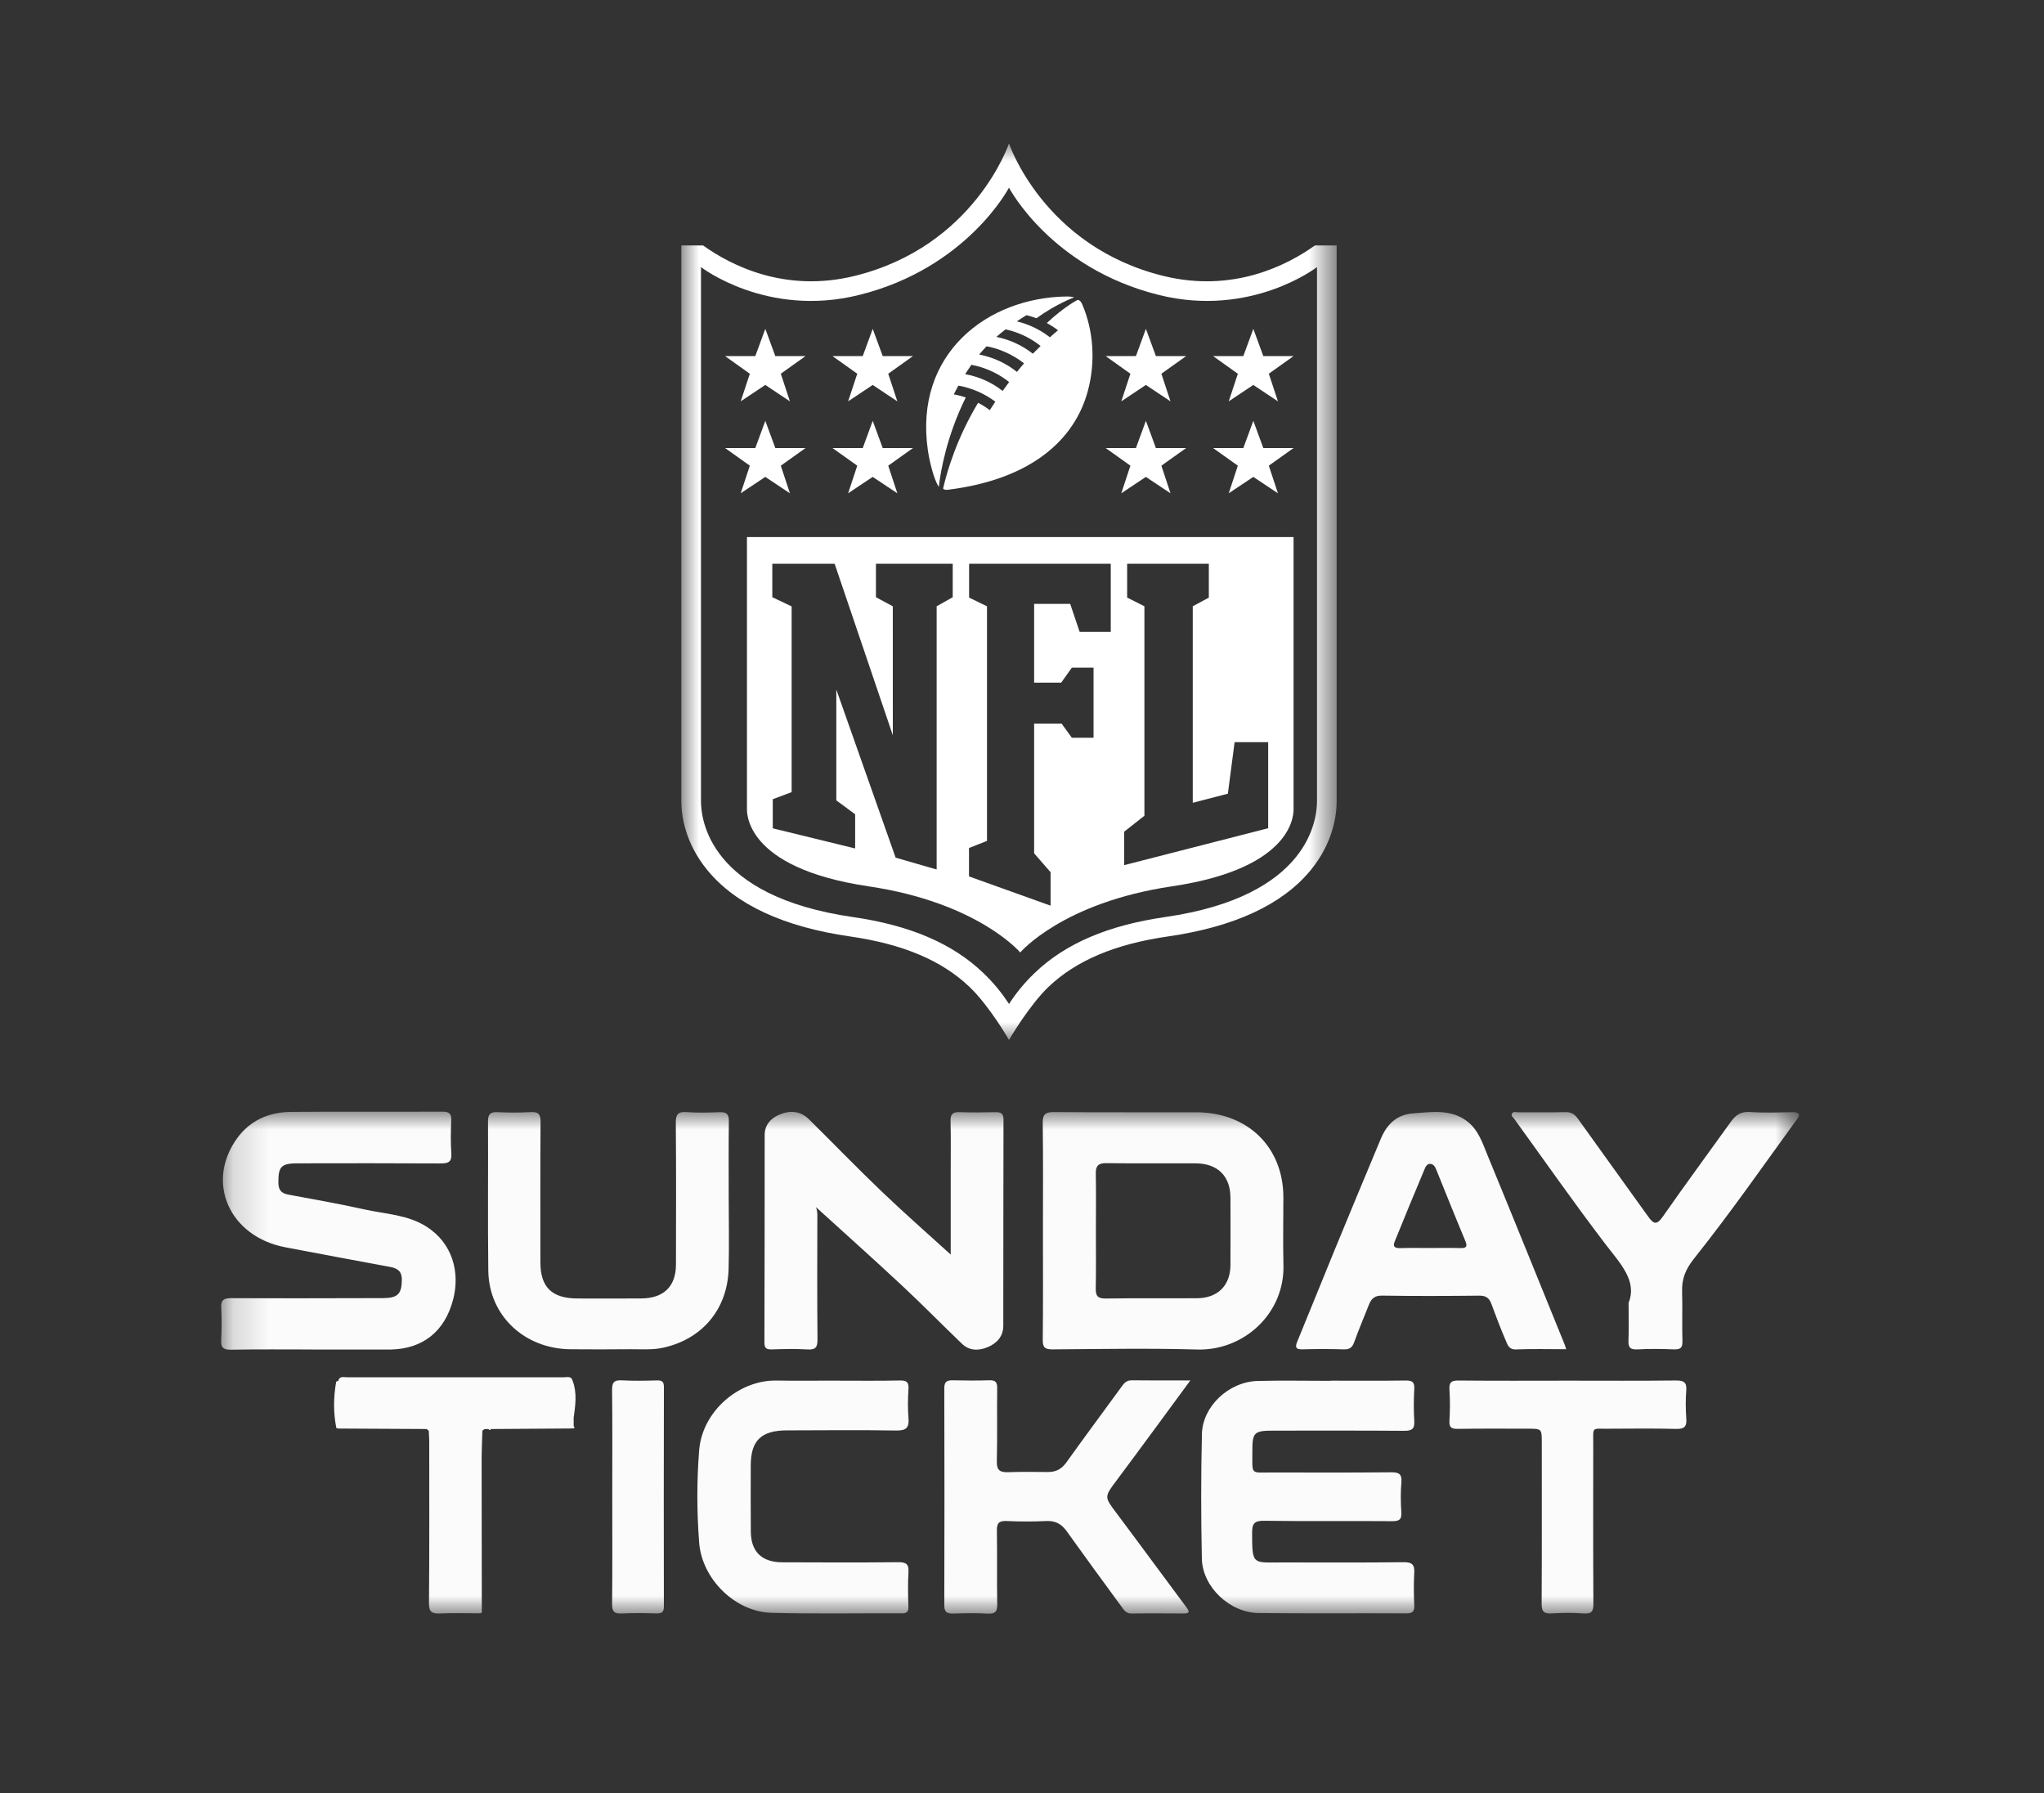 <svg xmlns="http://www.w3.org/2000/svg" xmlns:xlink="http://www.w3.org/1999/xlink" width="57px" height="50px" viewBox="0 0 57 50"><rect x="0" y="0" width="57" height="50" fill="#333333" stroke="none"/><title>NFL ST</title><desc>Created with Sketch.</desc><defs><polygon id="path-1" points="0.167 0 44.167 0 44.167 14 0.167 14"></polygon><polygon id="path-3" points="0 0 18.275 0 18.275 25 0 25"></polygon></defs><g id="NFL-ST" stroke="none" stroke-width="1" fill="none" fill-rule="evenodd"><g id="Group" transform="translate(6, 4)"><g id="Group-3" transform="translate(0, 27)"><mask id="mask-2" fill="white"><use xlink:href="#path-1"></use></mask><g id="Clip-2"></g><path d="M9.972,7.513 L9.969,7.511 C9.936,7.362 9.812,7.408 9.72,7.408 C7.708,7.406 5.696,7.406 3.684,7.408 C3.592,7.408 3.468,7.363 3.432,7.509 L3.429,7.511 C3.41,7.518 3.376,7.522 3.375,7.531 C3.299,7.961 3.293,8.391 3.379,8.82 C3.381,8.829 3.415,8.832 3.434,8.837 C4.255,8.841 5.076,8.846 5.897,8.85 C5.917,8.866 5.936,8.881 5.956,8.897 C5.961,8.996 5.97,9.095 5.97,9.194 C5.97,10.697 5.976,12.2 5.963,13.703 C5.961,13.946 6.037,14.006 6.271,13.995 C6.639,13.977 7.007,13.99 7.376,13.99 C7.422,13.991 7.446,13.973 7.436,13.924 C7.434,12.518 7.431,11.111 7.431,9.704 C7.431,9.436 7.445,9.167 7.452,8.899 C7.47,8.884 7.488,8.868 7.507,8.853 C7.545,8.851 7.583,8.85 7.621,8.849 C7.644,8.887 7.667,8.889 7.691,8.85 C8.449,8.845 9.208,8.84 9.966,8.835 C10.014,8.832 10.044,8.821 9.998,8.772 C9.998,8.694 9.997,8.616 9.997,8.538 C10.045,8.195 10.097,7.852 9.972,7.513 L9.972,7.513 Z M12.324,7.495 C11.996,7.504 11.667,7.511 11.34,7.493 C11.117,7.48 11.067,7.559 11.069,7.764 C11.08,8.743 11.074,9.722 11.074,10.701 C11.074,11.71 11.08,12.719 11.069,13.728 C11.067,13.938 11.126,14.007 11.344,13.995 C11.661,13.978 11.98,13.984 12.298,13.993 C12.452,13.998 12.514,13.962 12.513,13.797 C12.509,11.759 12.509,9.721 12.514,7.683 C12.514,7.542 12.474,7.49 12.324,7.495 L12.324,7.495 Z M41.024,7.781 C41.043,7.553 40.962,7.495 40.733,7.497 C39.738,7.509 38.744,7.502 37.749,7.502 C36.723,7.503 35.698,7.508 34.672,7.498 C34.469,7.496 34.409,7.552 34.42,7.748 C34.438,8.036 34.438,8.327 34.42,8.616 C34.408,8.806 34.474,8.849 34.66,8.846 C35.306,8.835 35.952,8.841 36.599,8.841 C36.994,8.841 36.995,8.841 36.995,9.228 C36.995,10.726 36.999,12.223 36.991,13.72 C36.99,13.925 37.042,14.006 37.263,13.993 C37.56,13.976 37.86,13.97 38.155,13.994 C38.4,14.014 38.436,13.923 38.434,13.71 C38.425,12.222 38.429,10.735 38.43,9.247 C38.43,8.784 38.381,8.844 38.831,8.842 C39.467,8.839 40.103,8.831 40.738,8.847 C40.975,8.853 41.041,8.78 41.025,8.559 C41.006,8.301 41.004,8.039 41.024,7.781 L41.024,7.781 Z M12.463,6.589 C13.572,6.36 14.285,5.516 14.318,4.392 C14.337,3.724 14.321,3.054 14.321,2.385 C14.321,1.676 14.316,0.967 14.325,0.258 C14.327,0.075 14.264,0.008 14.077,0.015 C13.769,0.025 13.46,0.036 13.154,0.013 C12.905,-0.005 12.844,0.075 12.846,0.311 C12.857,1.629 12.853,2.947 12.85,4.265 C12.849,4.874 12.509,5.205 11.883,5.209 C11.288,5.213 10.693,5.212 10.098,5.21 C9.39,5.207 9.07,4.893 9.07,4.205 C9.07,2.896 9.065,1.588 9.074,0.28 C9.076,0.067 9.011,0.001 8.796,0.013 C8.489,0.03 8.18,0.028 7.873,0.014 C7.669,0.005 7.608,0.074 7.609,0.27 C7.616,1.658 7.599,3.046 7.617,4.434 C7.632,5.684 8.622,6.615 9.912,6.626 C10.466,6.631 11.02,6.63 11.574,6.625 C11.871,6.623 12.176,6.648 12.463,6.589 L12.463,6.589 Z M20.828,6.475 C21.036,6.674 21.296,6.67 21.543,6.567 C21.802,6.459 21.977,6.265 21.978,5.973 C21.981,4.055 21.979,2.138 21.984,0.22 C21.984,0.06 21.923,0.011 21.766,0.015 C21.428,0.022 21.089,0.025 20.751,0.014 C20.56,0.008 20.504,0.08 20.508,0.26 C20.519,0.75 20.512,1.239 20.512,1.729 L20.512,3.985 C19.883,3.412 19.222,2.834 18.589,2.228 C17.9,1.569 17.237,0.883 16.559,0.213 C16.312,-0.031 16.011,-0.042 15.711,0.093 C15.477,0.199 15.324,0.382 15.324,0.653 C15.322,2.581 15.324,4.508 15.317,6.436 C15.316,6.601 15.374,6.635 15.528,6.63 C15.856,6.619 16.186,6.61 16.513,6.631 C16.754,6.647 16.799,6.561 16.797,6.344 C16.786,5.186 16.79,4.027 16.793,2.869 C16.793,2.768 16.756,2.655 16.752,2.66 C17.552,3.388 18.359,4.108 19.149,4.845 C19.72,5.377 20.265,5.935 20.828,6.475 L20.828,6.475 Z M27.195,7.495 C26.603,7.495 26.082,7.499 25.56,7.492 C25.41,7.49 25.346,7.574 25.273,7.675 C24.762,8.378 24.242,9.075 23.737,9.782 C23.606,9.966 23.448,10.05 23.226,10.049 C22.857,10.048 22.487,10.04 22.118,10.054 C21.884,10.063 21.792,9.999 21.798,9.752 C21.815,9.073 21.799,8.393 21.808,7.714 C21.81,7.546 21.763,7.485 21.585,7.491 C21.247,7.503 20.908,7.499 20.569,7.492 C20.408,7.489 20.332,7.529 20.333,7.71 C20.339,9.728 20.339,11.746 20.333,13.764 C20.332,13.956 20.407,14.002 20.586,13.997 C20.904,13.987 21.223,13.98 21.54,13.999 C21.764,14.012 21.813,13.931 21.809,13.728 C21.797,13.049 21.811,12.369 21.8,11.69 C21.796,11.487 21.847,11.405 22.071,11.416 C22.44,11.433 22.81,11.433 23.179,11.416 C23.433,11.405 23.601,11.498 23.743,11.696 C24.248,12.402 24.761,13.103 25.275,13.804 C25.344,13.897 25.404,14 25.56,13.997 C26.043,13.988 26.525,13.994 27.007,13.995 C27.176,13.996 27.175,13.943 27.085,13.822 C26.433,12.949 25.791,12.069 25.137,11.198 C24.789,10.735 24.791,10.746 25.15,10.267 C25.825,9.364 26.489,8.454 27.195,7.495 L27.195,7.495 Z M4.844,6.633 C4.865,6.633 4.885,6.633 4.906,6.633 C5.782,6.613 6.404,6.14 6.638,5.232 C6.833,4.475 6.617,3.667 5.894,3.207 C5.368,2.872 4.753,2.857 4.171,2.728 C3.462,2.57 2.746,2.445 2.033,2.312 C1.836,2.275 1.765,2.175 1.763,1.981 C1.761,1.528 1.838,1.441 2.312,1.441 C3.636,1.439 4.961,1.436 6.285,1.444 C6.502,1.445 6.603,1.403 6.586,1.165 C6.564,0.857 6.571,0.545 6.584,0.236 C6.592,0.047 6.514,-0.001 6.332,6.74658174e-06 C4.926,0.006 3.519,-0.005 2.113,0.007 C1.499,0.013 0.973,0.243 0.611,0.744 C-0.277,1.974 0.399,3.488 1.961,3.783 C2.935,3.967 3.91,4.152 4.885,4.331 C5.096,4.37 5.209,4.462 5.206,4.688 C5.201,5.086 5.096,5.199 4.673,5.2 C3.267,5.203 1.86,5.208 0.454,5.201 C0.244,5.2 0.157,5.249 0.169,5.466 C0.185,5.765 0.183,6.066 0.168,6.365 C0.157,6.57 0.217,6.642 0.44,6.638 C1.2,6.624 1.96,6.632 2.719,6.632 L2.719,6.633 L4.844,6.633 Z M43.991,0.015 C43.591,0.021 43.189,0.037 42.791,0.01 C42.536,-0.007 42.396,0.103 42.266,0.284 C41.632,1.169 40.985,2.045 40.363,2.937 C40.193,3.18 40.103,3.122 39.966,2.931 C39.315,2.021 38.658,1.115 38.008,0.205 C37.919,0.082 37.826,0.009 37.659,0.013 C37.218,0.024 36.777,0.016 36.336,0.018 C36.279,0.019 36.207,-0.015 36.167,0.048 C36.125,0.116 36.194,0.155 36.227,0.201 C37.069,1.365 37.892,2.543 38.763,3.685 C39.178,4.229 39.663,4.714 39.416,5.331 C39.416,5.772 39.425,6.072 39.413,6.371 C39.405,6.552 39.439,6.642 39.658,6.63 C39.995,6.611 40.335,6.615 40.673,6.629 C40.861,6.637 40.923,6.587 40.917,6.397 C40.903,5.938 40.922,5.478 40.908,5.019 C40.897,4.655 41.003,4.394 41.255,4.079 C42.257,2.822 43.175,1.501 44.12,0.201 C44.222,0.061 44.147,0.013 43.991,0.015 L43.991,0.015 Z M15.942,8.888 C16.958,8.887 17.974,8.874 18.989,8.892 C19.284,8.898 19.356,8.804 19.334,8.54 C19.312,8.272 19.317,8 19.334,7.732 C19.345,7.547 19.288,7.494 19.097,7.497 C18.492,7.51 17.886,7.502 17.281,7.502 L17.281,7.501 C16.737,7.501 16.193,7.508 15.65,7.499 C14.614,7.481 13.585,8.346 13.497,9.443 C13.429,10.298 13.431,11.161 13.497,12.017 C13.575,13.038 14.504,13.948 15.509,13.976 C16.719,14.01 17.93,13.985 19.141,13.991 C19.288,13.992 19.336,13.948 19.332,13.805 C19.323,13.485 19.314,13.165 19.334,12.846 C19.348,12.621 19.275,12.562 19.044,12.564 C17.967,12.576 16.89,12.571 15.812,12.567 C15.247,12.565 14.944,12.274 14.938,11.721 C14.931,11.102 14.936,10.483 14.936,9.864 C14.936,9.173 15.228,8.89 15.942,8.888 L15.942,8.888 Z M34.709,3.804 C34.433,3.797 34.156,3.802 33.879,3.802 C33.603,3.803 33.326,3.797 33.05,3.805 C32.9,3.81 32.832,3.769 32.894,3.62 C33.168,2.948 33.442,2.276 33.725,1.607 C33.751,1.545 33.791,1.446 33.894,1.457 C33.985,1.468 34.023,1.544 34.054,1.621 C34.322,2.283 34.587,2.947 34.863,3.606 C34.938,3.785 34.869,3.808 34.709,3.804 L34.709,3.804 Z M35.588,5.357 C35.716,5.702 35.845,6.047 35.991,6.385 C36.041,6.501 36.076,6.64 36.282,6.631 C36.732,6.611 37.183,6.625 37.676,6.625 C37.653,6.555 37.643,6.518 37.628,6.482 C36.916,4.73 36.208,2.978 35.488,1.23 C35.345,0.883 35.229,0.507 34.909,0.265 C34.454,-0.078 33.922,0.01 33.404,0.048 C32.941,0.082 32.671,0.363 32.507,0.754 C32.072,1.792 31.641,2.831 31.213,3.87 C30.865,4.717 30.525,5.566 30.176,6.412 C30.104,6.586 30.146,6.634 30.336,6.628 C30.715,6.616 31.095,6.617 31.475,6.629 C31.637,6.634 31.71,6.575 31.762,6.432 C31.892,6.078 32.036,5.728 32.177,5.378 C32.241,5.22 32.329,5.127 32.539,5.13 C33.442,5.144 34.346,5.141 35.249,5.131 C35.436,5.129 35.529,5.196 35.588,5.357 L35.588,5.357 Z M27.385,5.203 C26.535,5.21 25.684,5.198 24.834,5.211 C24.608,5.214 24.554,5.134 24.557,4.933 C24.567,4.395 24.561,3.856 24.561,3.317 C24.561,2.789 24.568,2.26 24.558,1.731 C24.554,1.516 24.621,1.432 24.857,1.436 C25.687,1.448 26.517,1.438 27.347,1.442 C27.957,1.446 28.31,1.796 28.313,2.395 C28.315,3.023 28.316,3.652 28.313,4.28 C28.31,4.846 27.962,5.198 27.385,5.203 L27.385,5.203 Z M29.791,4.279 C29.775,3.65 29.789,3.02 29.789,2.391 C29.788,0.993 28.8,0.022 27.367,0.018 C26.043,0.015 24.719,0.023 23.396,0.012 C23.157,0.01 23.075,0.066 23.078,0.312 C23.092,1.31 23.084,2.309 23.084,3.308 C23.084,4.327 23.09,5.346 23.079,6.364 C23.076,6.576 23.14,6.631 23.354,6.629 C24.698,6.62 26.044,6.595 27.387,6.633 C28.694,6.67 29.826,5.622 29.791,4.279 L29.791,4.279 Z M29.527,8.895 C30.738,8.895 31.949,8.891 33.16,8.9 C33.372,8.901 33.452,8.846 33.439,8.631 C33.421,8.332 33.422,8.031 33.439,7.732 C33.449,7.545 33.387,7.495 33.199,7.498 C32.501,7.508 31.803,7.502 31.106,7.502 L31.106,7.507 C30.428,7.507 29.751,7.493 29.074,7.51 C28.271,7.53 27.534,8.214 27.517,8.994 C27.491,10.152 27.49,11.311 27.516,12.469 C27.533,13.252 28.293,13.972 29.094,13.982 C30.469,13.999 31.844,13.984 33.219,13.992 C33.403,13.993 33.444,13.93 33.438,13.767 C33.426,13.468 33.421,13.167 33.438,12.868 C33.451,12.642 33.391,12.561 33.137,12.564 C32.008,12.579 30.879,12.57 29.751,12.571 C28.933,12.571 28.918,12.655 28.917,11.747 C28.917,11.495 28.969,11.405 29.253,11.409 C30.443,11.426 31.633,11.411 32.824,11.42 C33.022,11.422 33.091,11.373 33.078,11.174 C33.06,10.895 33.056,10.613 33.08,10.336 C33.099,10.1 33.009,10.055 32.786,10.057 C31.698,10.068 30.611,10.066 29.523,10.062 C28.847,10.06 28.928,10.156 28.924,9.469 C28.921,8.941 28.972,8.895 29.527,8.895 L29.527,8.895 Z" id="Fill-1" fill="#FBFBFB" mask="url(#mask-2)"></path></g><g id="Group-8" transform="translate(13, 0)"><g id="Group-3"><mask id="mask-4" fill="white"><use xlink:href="#path-3"></use></mask><g id="Clip-2"></g><path d="M17.727,18.34 C17.726,18.846 17.514,20.995 13.487,21.574 C11.898,21.804 10.71,22.312 9.856,23.13 C9.549,23.423 9.316,23.722 9.138,23.997 C8.959,23.722 8.726,23.423 8.418,23.13 C7.565,22.312 6.378,21.804 4.788,21.574 C0.761,20.995 0.549,18.846 0.548,18.34 L0.548,3.448 C0.548,3.448 2.38,4.868 4.96,4.225 C7.969,3.477 9.137,1.233 9.137,1.233 C9.137,1.233 10.306,3.477 13.315,4.225 C15.895,4.867 17.727,3.448 17.727,3.448 L17.727,3.448 L17.727,18.34 Z M17.67,2.844 C16.884,3.405 15.381,4.17 13.448,3.696 C10.097,2.874 9.137,-1.46484375e-05 9.137,-1.46484375e-05 C9.137,-1.46484375e-05 8.178,2.874 4.827,3.696 C2.893,4.17 1.39,3.405 0.605,2.844 L-1.47126136e-05,2.844 L-1.47126136e-05,18.341 C0,18.733 0.096,19.504 0.735,20.276 C1.523,21.23 2.861,21.849 4.709,22.115 C6.182,22.327 7.27,22.788 8.038,23.523 C8.602,24.064 9.137,25 9.137,25 C9.137,25 9.693,24.044 10.237,23.523 C11.005,22.788 12.094,22.327 13.566,22.115 C15.414,21.849 16.752,21.23 17.541,20.277 C18.179,19.505 18.275,18.732 18.275,18.341 L18.275,2.844 L17.67,2.844 Z" id="Fill-1" fill="#FFFFFF" mask="url(#mask-4)"></path></g><path d="M16.365,19.096 L12.349,20.126 L12.349,19.193 L12.914,18.748 L12.914,12.907 L12.432,12.664 L12.432,11.721 L14.71,11.721 L14.71,12.665 L14.262,12.907 L14.262,18.387 L15.241,18.133 L15.429,16.697 L16.365,16.697 L16.365,19.096 Z M11.975,13.62 L11.107,13.62 L10.844,12.84 L9.838,12.84 L9.838,15.036 L10.593,15.036 L10.89,14.619 L11.495,14.619 L11.495,16.573 L10.89,16.573 L10.604,16.178 L9.838,16.178 L9.838,19.796 L9.838,19.796 L10.297,20.323 L10.297,21.256 L8.022,20.44 L8.022,19.648 L8.524,19.45 L8.524,12.907 L8.025,12.665 L8.025,11.721 L11.975,11.721 L11.975,13.62 Z M7.568,12.654 L7.12,12.907 L7.12,20.247 L5.976,19.917 L4.322,15.229 L4.322,18.32 L4.847,18.707 L4.847,19.66 L2.55,19.099 L2.55,18.287 L3.076,18.09 L3.076,12.91 L2.537,12.654 L2.537,11.721 L4.275,11.721 L5.898,16.505 L5.897,12.907 L5.427,12.654 L5.427,11.721 L7.568,11.721 L7.568,12.654 Z M17.073,18.542 L17.073,10.976 L1.83,10.976 L1.83,18.541 C1.83,18.621 1.726,20.199 5.223,20.717 C8.276,21.17 9.451,22.561 9.451,22.561 C9.451,22.561 10.626,21.17 13.679,20.717 C17.177,20.199 17.073,18.621 17.073,18.542 L17.073,18.542 Z" id="Fill-4" fill="#FFFFFF"></path><path d="M9.803,5.864 C9.496,5.624 9.151,5.469 8.785,5.395 C8.874,5.315 8.964,5.247 9.044,5.184 C9.502,5.288 9.81,5.483 10.019,5.648 C9.944,5.721 9.872,5.792 9.803,5.864 L9.803,5.864 Z M9.359,6.371 C9.066,6.138 8.71,5.964 8.306,5.887 C8.368,5.812 8.441,5.731 8.51,5.657 C8.818,5.709 9.213,5.863 9.557,6.132 C9.487,6.212 9.421,6.293 9.359,6.371 L9.359,6.371 Z M8.96,6.902 C8.645,6.652 8.276,6.499 7.915,6.434 C7.915,6.434 8.026,6.262 8.089,6.173 C8.531,6.256 8.89,6.452 9.141,6.654 C9.076,6.741 9.015,6.825 8.96,6.902 L8.96,6.902 Z M11.048,4.365 C11.048,4.365 10.691,4.542 10.192,5.008 C10.304,5.068 10.431,5.153 10.504,5.21 C10.428,5.273 10.351,5.341 10.279,5.406 C9.955,5.152 9.617,5.023 9.355,4.962 C9.442,4.903 9.534,4.845 9.625,4.789 C9.766,4.823 9.902,4.875 9.902,4.875 C10.466,4.468 10.953,4.293 10.953,4.293 C10.953,4.293 10.897,4.267 10.746,4.268 C8.53,4.296 6.488,5.865 6.874,8.55 C6.915,8.834 7.032,9.352 7.18,9.579 C7.23,9.132 7.406,8.144 7.932,7.084 C7.749,7.022 7.598,6.997 7.598,6.997 C7.651,6.89 7.726,6.754 7.726,6.754 C8.115,6.823 8.458,6.978 8.756,7.201 C8.684,7.311 8.636,7.382 8.602,7.438 C8.498,7.36 8.392,7.293 8.276,7.232 C7.686,8.211 7.412,9.135 7.3,9.62 C7.306,9.65 7.371,9.665 7.423,9.659 C9.851,9.361 10.988,8.186 11.333,6.913 C11.561,6.078 11.487,5.205 11.182,4.493 C11.161,4.443 11.119,4.36 11.048,4.365 L11.048,4.365 Z M13.234,8.494 L12.955,7.735 L12.677,8.494 L11.833,8.494 L12.523,8.986 L12.269,9.756 L12.955,9.299 L13.641,9.756 L13.387,8.986 L14.078,8.494 L13.234,8.494 Z M12.955,5.171 L12.677,5.93 L11.833,5.93 L12.523,6.422 L12.269,7.192 L12.955,6.735 L13.641,7.192 L13.387,6.422 L14.078,5.93 L13.234,5.93 L12.955,5.171 Z M15.265,7.192 L15.951,6.735 L16.637,7.192 L16.383,6.422 L17.073,5.93 L16.229,5.93 L15.951,5.171 L15.672,5.93 L14.829,5.93 L15.519,6.422 L15.265,7.192 Z M16.229,8.494 L15.951,7.735 L15.672,8.494 L14.829,8.494 L15.519,8.986 L15.265,9.756 L15.951,9.299 L16.637,9.756 L16.383,8.986 L17.073,8.494 L16.229,8.494 Z M2.342,5.171 L2.063,5.93 L1.22,5.93 L1.91,6.422 L1.656,7.192 L2.342,6.735 L3.028,7.192 L2.774,6.422 L3.464,5.93 L2.621,5.93 L2.342,5.171 Z M5.337,5.171 L5.059,5.93 L4.215,5.93 L4.906,6.422 L4.651,7.192 L5.337,6.735 L6.024,7.192 L5.77,6.422 L6.46,5.93 L5.616,5.93 L5.337,5.171 Z M5.616,8.494 L5.337,7.736 L5.059,8.494 L4.215,8.494 L4.906,8.986 L4.651,9.756 L5.337,9.299 L6.024,9.756 L5.77,8.987 L6.46,8.494 L5.616,8.494 Z M2.621,8.494 L2.342,7.736 L2.063,8.494 L1.22,8.494 L1.91,8.986 L1.656,9.756 L2.342,9.299 L3.028,9.756 L2.774,8.987 L3.464,8.494 L2.621,8.494 Z" id="Fill-6" fill="#FFFFFF"></path></g></g></g></svg>